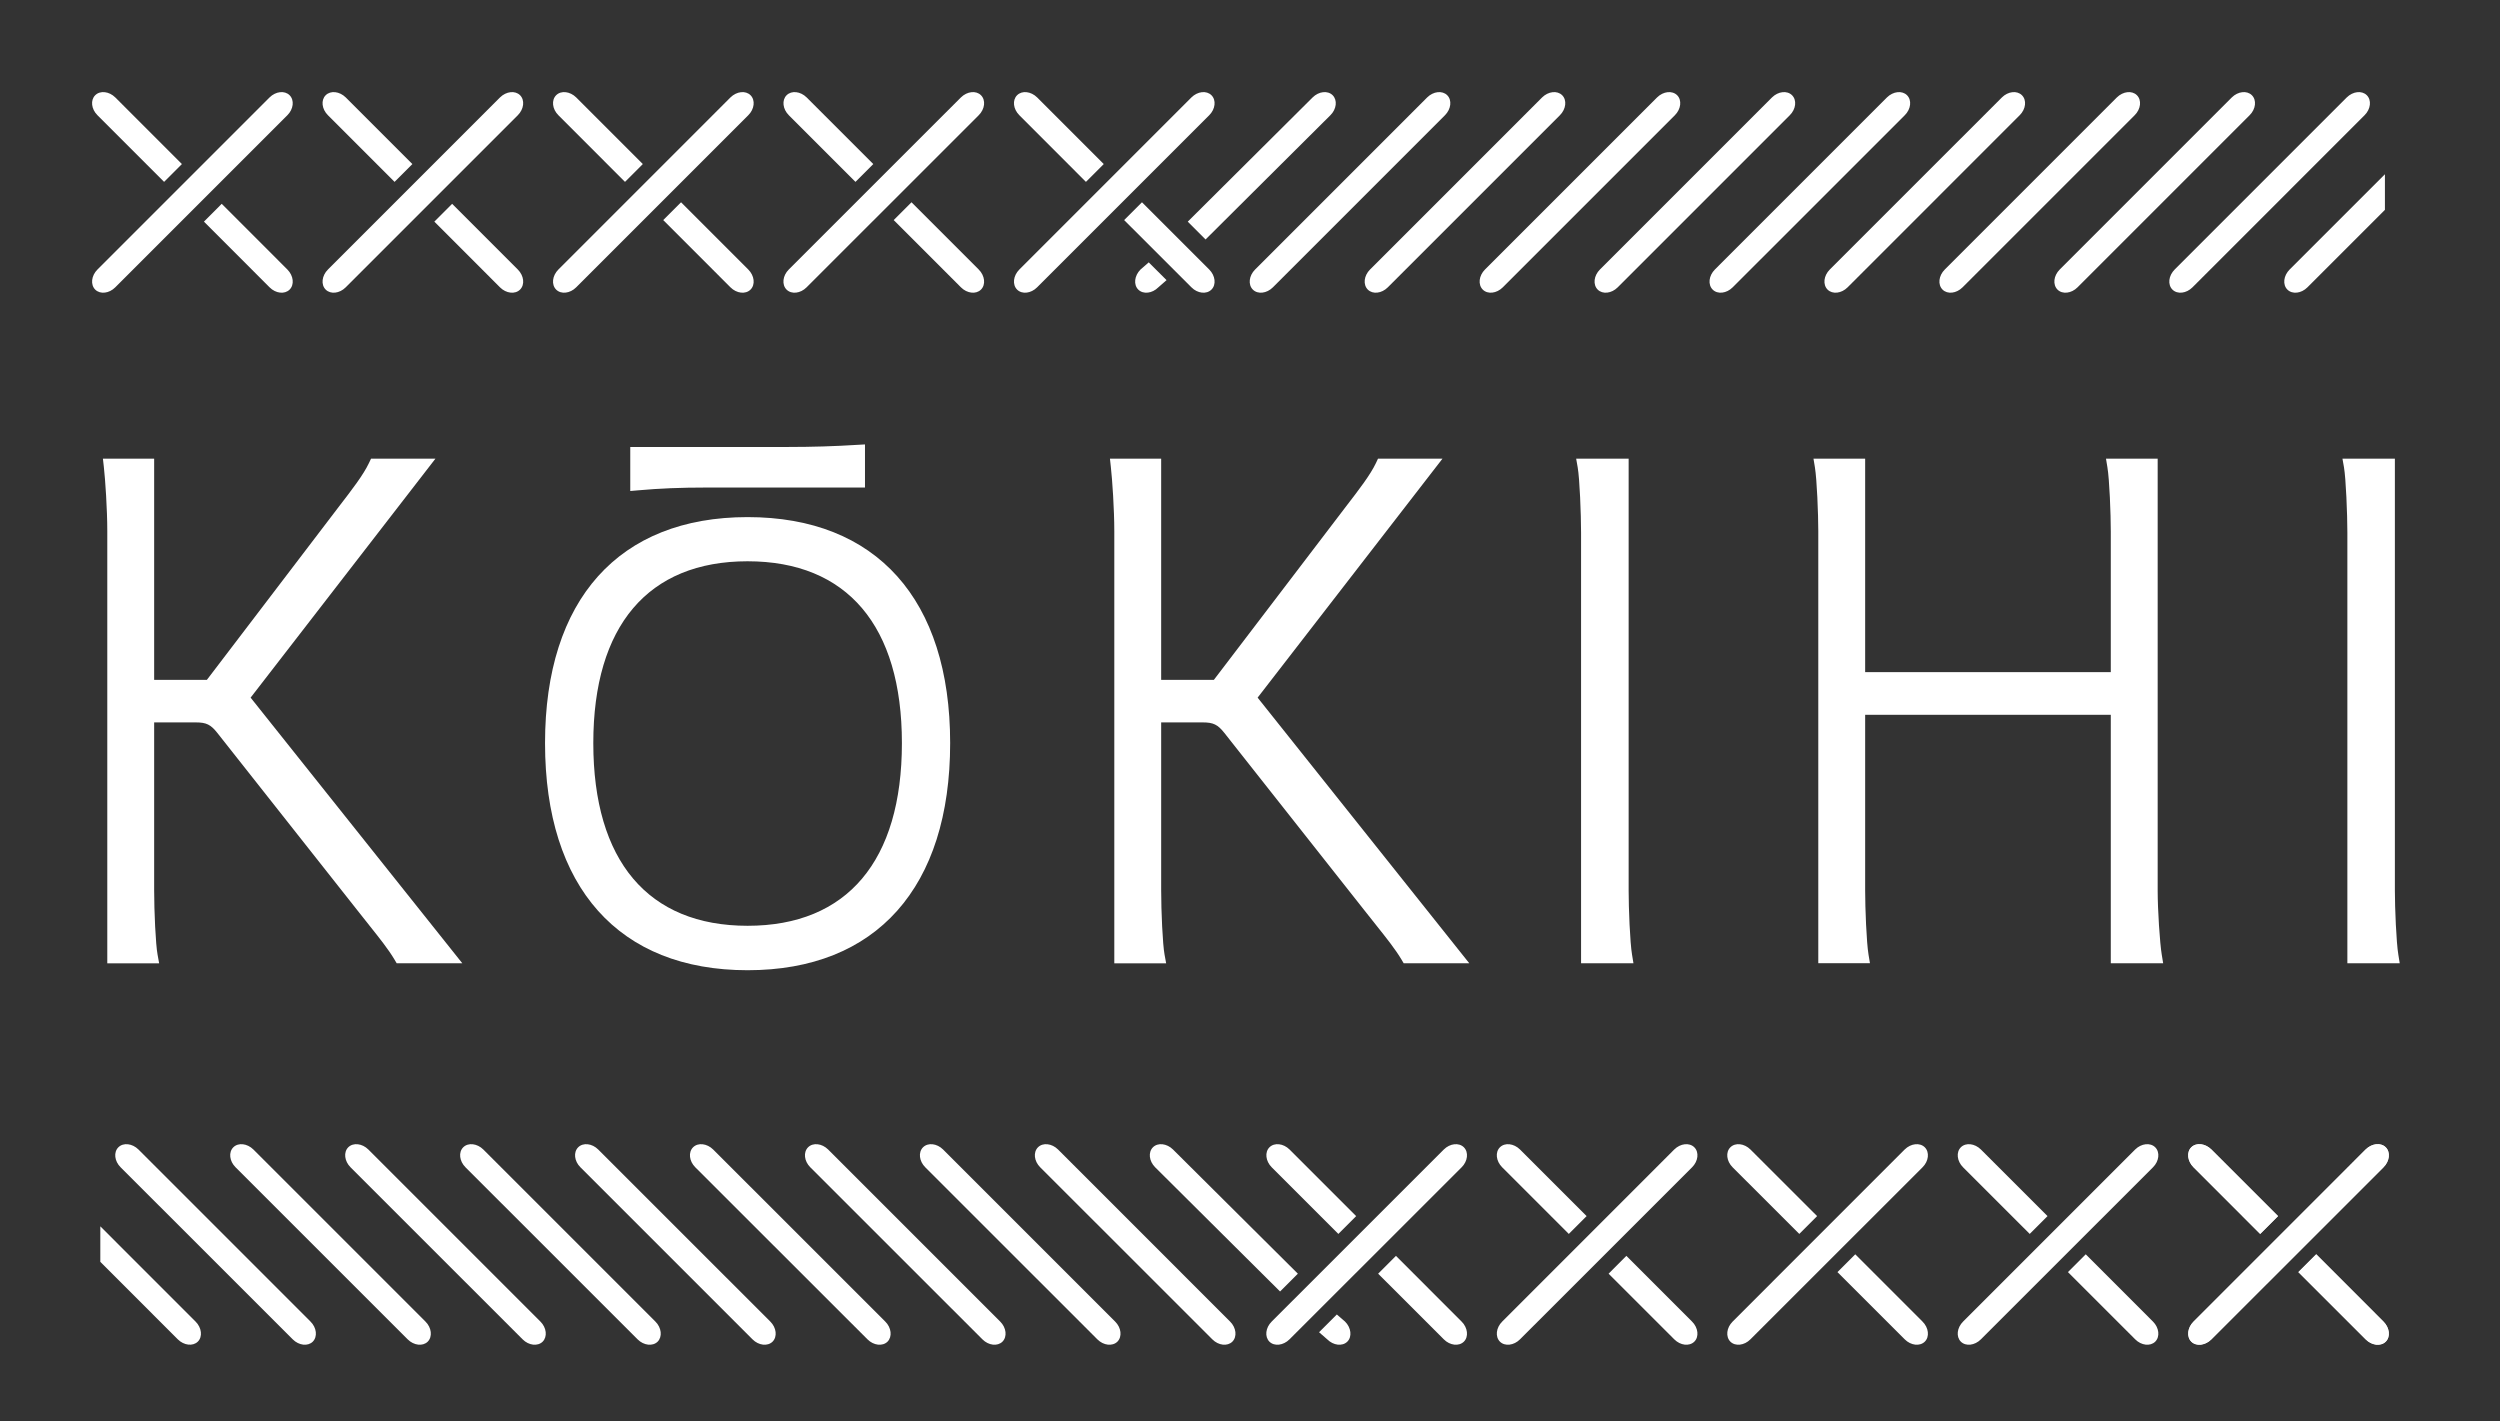 <svg id="Layer_1" data-name="Layer 1" xmlns="http://www.w3.org/2000/svg" viewBox="0 0 1900 1080"><rect x="0" y="0" width="1900" height="1080" fill="#333333" stroke="none"/><defs><style>.cls-1{fill:#fff;}</style></defs><path class="cls-1" d="M1797.88,873.62c4.73-4.65,11.48-5.4,15.25-1.69h0c3.77,3.75,3,10.57-1.72,15.23l-130.77,130.75c-4.67,4.68-11.46,5.45-15.23,1.76h0c-3.73-3.77-3-10.6,1.72-15.27Z"/><path class="cls-1" d="M1797.92,1017.91c4.63,4.68,11.44,5.45,15.21,1.76s3-10.6-1.72-15.27l-51.08-51.13-13.56,13.53Z"/><path class="cls-1" d="M1680.66,873.62c-4.73-4.65-11.48-5.4-15.25-1.69s-3,10.57,1.72,15.23l50.61,50.62,13.56-13.54Z"/><path class="cls-1" d="M804.12,873.62c-4.71-4.65-11.49-5.4-15.24-1.69h0c-3.76,3.75-3,10.57,1.69,15.23l130.81,130.75c4.66,4.68,11.45,5.45,15.21,1.76h0c3.74-3.77,3-10.6-1.71-15.27Z"/><path class="cls-1" d="M716.74,873.62c-4.7-4.65-11.45-5.4-15.22-1.69h0c-3.76,3.75-3,10.57,1.7,15.23L834,1017.91c4.65,4.68,11.45,5.45,15.22,1.76h0c3.74-3.77,3-10.6-1.71-15.27Z"/><path class="cls-1" d="M629.38,873.62c-4.71-4.65-11.48-5.4-15.23-1.69h0c-3.76,3.75-3,10.57,1.69,15.23l130.81,130.75c4.66,4.68,11.45,5.45,15.21,1.76h0c3.74-3.77,3-10.6-1.7-15.27Z"/><path class="cls-1" d="M542,873.62c-4.72-4.65-11.49-5.4-15.25-1.69h0c-3.76,3.75-3,10.57,1.69,15.23L659.3,1017.91c4.65,4.68,11.45,5.45,15.21,1.76h0c3.72-3.77,3-10.6-1.7-15.27Z"/><path class="cls-1" d="M454.64,873.62c-4.7-4.65-11.45-5.4-15.21-1.69h0c-3.76,3.75-3,10.57,1.71,15.23l130.77,130.75c4.67,4.68,11.46,5.45,15.23,1.76h0c3.74-3.77,3-10.6-1.7-15.27Z"/><path class="cls-1" d="M367.32,873.62c-4.71-4.65-11.5-5.4-15.25-1.69h0c-3.76,3.75-2.95,10.57,1.71,15.23l130.8,130.75c4.66,4.68,11.46,5.45,15.22,1.76h0c3.72-3.77,3-10.6-1.7-15.27Z"/><path class="cls-1" d="M279.94,873.62c-4.71-4.65-11.47-5.4-15.26-1.69h0c-3.73,3.75-2.93,10.57,1.74,15.23L397.2,1017.91c4.66,4.68,11.44,5.45,15.22,1.76h0c3.71-3.77,3-10.6-1.7-15.27Z"/><path class="cls-1" d="M192.58,873.62c-4.71-4.65-11.48-5.4-15.24-1.69h0c-3.76,3.75-3,10.57,1.71,15.23l130.79,130.75c4.67,4.68,11.47,5.45,15.22,1.76h0c3.73-3.77,3-10.6-1.71-15.27Z"/><path class="cls-1" d="M105.23,873.62c-4.72-4.65-11.5-5.4-15.26-1.69h0c-3.77,3.75-3,10.57,1.71,15.23l130.8,130.75c4.67,4.68,11.47,5.45,15.22,1.76h0c3.73-3.77,3-10.6-1.71-15.27Z"/><path class="cls-1" d="M1797.88,873.62c4.73-4.65,11.48-5.4,15.25-1.69h0c3.77,3.75,3,10.57-1.72,15.23l-130.77,130.75c-4.67,4.68-11.46,5.45-15.23,1.76h0c-3.73-3.77-3-10.6,1.72-15.27Z"/><path class="cls-1" d="M1797.92,1017.91c4.63,4.68,11.44,5.45,15.21,1.76s3-10.6-1.72-15.27l-51.08-51.13-13.56,13.53Z"/><path class="cls-1" d="M1680.66,873.62c-4.73-4.65-11.48-5.4-15.25-1.69s-3,10.57,1.72,15.23l50.61,50.62,13.56-13.54Z"/><path class="cls-1" d="M1097.3,873.62c4.7-4.65,11.47-5.4,15.23-1.69h0c3.76,3.75,3,10.57-1.7,15.23L980,1017.91c-4.68,4.68-11.48,5.45-15.23,1.76h0c-3.75-3.77-3-10.6,1.71-15.27Z"/><path class="cls-1" d="M1097.32,1017.91c4.64,4.68,11.45,5.45,15.21,1.76s3-10.6-1.7-15.27l-49.91-49.95L1047.39,968Z"/><path class="cls-1" d="M980.06,873.62c-4.72-4.65-11.5-5.4-15.25-1.69s-2.95,10.57,1.71,15.23l50.63,50.62,13.54-13.54Z"/><path class="cls-1" d="M1008.71,1017.91c4.68,4.68,11.49,5.45,15.24,1.76s3-10.6-1.72-15.27L1016,999l-13.52,13.5Z"/><path class="cls-1" d="M891.48,873.62c-4.71-4.65-11.5-5.4-15.24-1.69s-3,10.57,1.7,15.23l94.91,94.37L986.37,968Z"/><path class="cls-1" d="M1622.72,873.62c4.72-4.65,11.49-5.4,15.24-1.69h0c3.77,3.75,3,10.57-1.7,15.23l-130.79,130.75c-4.66,4.68-11.47,5.45-15.21,1.76h0c-3.75-3.77-3-10.6,1.69-15.27Z"/><path class="cls-1" d="M1622.77,1017.91c4.65,4.68,11.44,5.45,15.19,1.76s3-10.6-1.7-15.27l-51.09-51.13-13.53,13.53Z"/><path class="cls-1" d="M1505.49,873.62c-4.72-4.65-11.49-5.4-15.23-1.69s-3,10.57,1.69,15.23l50.64,50.62,13.53-13.54Z"/><path class="cls-1" d="M1447.55,873.62c4.74-4.65,11.51-5.4,15.28-1.69h0c3.75,3.75,3,10.57-1.72,15.23L1330.3,1017.91c-4.64,4.68-11.43,5.45-15.2,1.76h0c-3.73-3.77-3-10.6,1.7-15.27Z"/><path class="cls-1" d="M1447.61,1017.91c4.66,4.68,11.45,5.45,15.22,1.76s3-10.6-1.72-15.27L1410,953.27l-13.54,13.53Z"/><path class="cls-1" d="M1330.34,873.62c-4.72-4.65-11.47-5.4-15.24-1.69s-3,10.57,1.7,15.23l50.66,50.62L1381,924.24Z"/><path class="cls-1" d="M1272.42,873.62c4.74-4.65,11.48-5.4,15.25-1.69h0c3.77,3.75,3,10.57-1.71,15.23l-130.78,130.75c-4.65,4.68-11.46,5.45-15.22,1.76h0c-3.73-3.77-3-10.6,1.71-15.27Z"/><path class="cls-1" d="M1272.46,1017.91c4.66,4.68,11.44,5.45,15.21,1.76s3-10.6-1.71-15.27l-49.91-49.95L1222.53,968Z"/><path class="cls-1" d="M1155.21,873.62c-4.73-4.65-11.49-5.4-15.25-1.69s-3,10.57,1.71,15.23l50.62,50.62,13.55-13.54Z"/><path class="cls-1" d="M148.63,1004.4,76.24,932V959l58.87,58.88c4.68,4.68,11.47,5.45,15.23,1.76S153.33,1009.07,148.63,1004.4Z"/><path class="cls-1" d="M880.33,218.38c-4.66,4.67-11.47,5.45-15.23,1.72s-3-10.58,1.7-15.27l6.24-5.44,13.54,13.52Z"/><path class="cls-1" d="M997.59,74.05c4.7-4.65,11.47-5.42,15.22-1.68s3,10.55-1.71,15.21L916.23,182,902.7,168.46Z"/><path class="cls-1" d="M905.47,74.05c4.72-4.65,11.46-5.42,15.23-1.68h0c3.77,3.73,3,10.55-1.69,15.21L788.19,218.38c-4.65,4.67-11.43,5.45-15.19,1.72h0c-3.74-3.75-3-10.58,1.71-15.27Z"/><path class="cls-1" d="M905.5,218.38c4.62,4.67,11.43,5.45,15.2,1.72s3-10.58-1.69-15.27l-51.11-51.1-13.55,13.54Z"/><path class="cls-1" d="M788.24,74.05c-4.72-4.65-11.48-5.42-15.24-1.68s-3,10.55,1.71,15.21l50.6,50.65,13.54-13.54Z"/><path class="cls-1" d="M204.86,74.05c4.71-4.65,11.46-5.42,15.23-1.68h0c3.76,3.73,3,10.55-1.69,15.21L87.59,218.38c-4.65,4.67-11.45,5.45-15.22,1.72h0c-3.73-3.75-3-10.58,1.7-15.27Z"/><path class="cls-1" d="M204.89,218.38c4.66,4.67,11.43,5.45,15.2,1.72s3-10.58-1.69-15.27L168.5,154.9,155,168.44Z"/><path class="cls-1" d="M87.63,74.05c-4.72-4.65-11.49-5.42-15.26-1.68s-3,10.55,1.7,15.21l50.64,50.65,13.54-13.54Z"/><path class="cls-1" d="M730.29,74.05c4.72-4.65,11.5-5.42,15.25-1.68h0c3.76,3.73,3,10.55-1.71,15.21L613,218.38c-4.66,4.67-11.45,5.45-15.21,1.72h0c-3.74-3.75-3-10.58,1.68-15.27Z"/><path class="cls-1" d="M730.33,218.38c4.65,4.67,11.46,5.45,15.21,1.72s3-10.58-1.71-15.27l-51.09-51.1-13.53,13.54Z"/><path class="cls-1" d="M613.06,74.05c-4.7-4.65-11.47-5.42-15.23-1.68s-3,10.55,1.68,15.21l50.65,50.65,13.54-13.54Z"/><path class="cls-1" d="M555.14,74.05c4.73-4.65,11.5-5.42,15.26-1.68h0c3.76,3.73,3,10.55-1.71,15.21l-130.8,130.8c-4.66,4.67-11.47,5.45-15.21,1.72h0c-3.75-3.75-3-10.58,1.7-15.27Z"/><path class="cls-1" d="M555.16,218.38c4.68,4.67,11.48,5.45,15.24,1.72s3-10.58-1.71-15.27l-51.09-51.1-13.54,13.54Z"/><path class="cls-1" d="M437.92,74.05c-4.72-4.65-11.5-5.42-15.24-1.68s-3,10.55,1.7,15.21L475,138.23l13.54-13.54Z"/><path class="cls-1" d="M380,74.05c4.73-4.65,11.49-5.42,15.25-1.68h0c3.74,3.73,2.95,10.55-1.71,15.21L262.73,218.38c-4.67,4.67-11.44,5.45-15.2,1.72h0c-3.75-3.75-3-10.58,1.71-15.27Z"/><path class="cls-1" d="M380,218.38c4.66,4.67,11.48,5.45,15.24,1.72s3-10.58-1.71-15.27L343.63,154.9,330.1,168.44Z"/><path class="cls-1" d="M262.78,74.05c-4.73-4.65-11.49-5.42-15.25-1.68s-3,10.55,1.71,15.21l50.63,50.65,13.55-13.54Z"/><path class="cls-1" d="M1084.65,74.05c4.7-4.65,11.47-5.42,15.23-1.68h0c3.76,3.73,2.95,10.55-1.7,15.21L967.39,218.38c-4.67,4.67-11.47,5.45-15.23,1.72h0c-3.74-3.75-3-10.58,1.72-15.27Z"/><path class="cls-1" d="M1172,74.05c4.72-4.65,11.49-5.42,15.25-1.68h0c3.76,3.73,2.94,10.55-1.71,15.21l-130.81,130.8c-4.66,4.67-11.44,5.45-15.2,1.72h0c-3.74-3.75-3-10.58,1.7-15.27Z"/><path class="cls-1" d="M1259.38,74.05c4.71-4.65,11.46-5.42,15.25-1.68h0c3.75,3.73,2.94,10.55-1.72,15.21l-130.79,130.8c-4.68,4.67-11.46,5.45-15.22,1.72h0c-3.73-3.75-3-10.58,1.69-15.27Z"/><path class="cls-1" d="M1346.72,74.05c4.71-4.65,11.48-5.42,15.23-1.68h0c3.77,3.73,3,10.55-1.7,15.21l-130.79,130.8c-4.67,4.67-11.45,5.45-15.21,1.72h0c-3.74-3.75-3-10.58,1.7-15.27Z"/><path class="cls-1" d="M1434.08,74.05c4.71-4.65,11.5-5.42,15.25-1.68h0c3.77,3.73,3,10.55-1.7,15.21l-130.81,130.8c-4.66,4.67-11.45,5.45-15.19,1.72h0c-3.75-3.75-3-10.58,1.69-15.27Z"/><path class="cls-1" d="M1521.45,74.05c4.7-4.65,11.45-5.42,15.22-1.68h0c3.77,3.73,3,10.55-1.7,15.21l-130.79,130.8c-4.66,4.67-11.45,5.45-15.23,1.72h0c-3.73-3.75-3-10.58,1.71-15.27Z"/><path class="cls-1" d="M1608.81,74.05c4.72-4.65,11.49-5.42,15.24-1.68h0c3.77,3.73,3,10.55-1.7,15.21l-130.81,130.8c-4.66,4.67-11.45,5.45-15.2,1.72h0c-3.75-3.75-3-10.58,1.7-15.27Z"/><path class="cls-1" d="M1696.17,74.05c4.72-4.65,11.49-5.42,15.26-1.68h0c3.75,3.73,3,10.55-1.72,15.21l-130.79,130.8c-4.66,4.67-11.47,5.45-15.22,1.72h0c-3.73-3.75-3-10.58,1.7-15.27Z"/><path class="cls-1" d="M1783.53,74.05c4.72-4.65,11.47-5.42,15.24-1.68h0c3.76,3.73,3,10.55-1.7,15.21l-130.79,130.8c-4.66,4.67-11.47,5.45-15.22,1.72h0c-3.75-3.75-3-10.58,1.7-15.27Z"/><path class="cls-1" d="M1740.12,204.83l72.42-72.4v27.06l-58.9,58.89c-4.66,4.67-11.45,5.45-15.22,1.72S1735.44,209.52,1740.12,204.83Z"/><path class="cls-1" d="M351.34,732.07H301.46l-1.61-2.74c-4.65-7.87-11.69-16.64-19.14-26-3.23-4-6.53-8.14-9.74-12.3l-105.79-134c-5-6.32-8.33-8-16.35-8H117.16V676.5c0,16.29,1.13,41.23,2.59,49l1.2,6.62H81.54V403.67c0-16.52-1.51-39-2.62-48.86l-.7-6.2h38.94V516.68h40.08l100.44-131.8c9.92-12.89,18.5-24,22.77-33.06l1.53-3.21h48.93L190.47,530.2Z"/><path class="cls-1" d="M568.18,737.37c-97.86,0-153.95-62.91-153.95-172.61C414.23,455.63,470.32,393,568.18,393s153.94,62.59,153.94,171.72C722.12,674.46,666,737.37,568.18,737.37Zm0-310.8c-75.63,0-117.27,49.08-117.27,138.19,0,89.53,41.64,138.84,117.27,138.84s117.27-49.31,117.27-138.84C685.45,475.65,643.8,426.57,568.18,426.57Z"/><path class="cls-1" d="M479,373.17V339.7H598.89c17.93,0,35.62-.52,52.6-1.61l5.9-.33v32.77H536.66c-19.1,0-35.48.65-51.62,2.11Z"/><path class="cls-1" d="M1116.64,732.07h-49.85l-1.61-2.74c-4.66-7.87-11.69-16.64-19.14-26-3.25-4-6.52-8.14-9.74-12.3l-105.78-134c-5-6.32-8.37-8-16.38-8H882.49V676.5c0,16.29,1.12,41.23,2.57,49l1.21,6.62h-39.4V403.67c0-16.52-1.52-39-2.63-48.86l-.68-6.2h38.93V516.68h40.06L1023,384.88c9.92-12.89,18.48-24,22.77-33.06l1.5-3.21h49L955.79,530.2Z"/><path class="cls-1" d="M1241.42,732.07h-39.81V404.72c0-14.07-1.07-41.07-2.57-49.56l-1.15-6.55h39.88V677c0,13.15,1,39.2,2.58,48.52Z"/><path class="cls-1" d="M1644,732.07H1604.2V543.27H1417.52V677c0,13.15,1,39.2,2.56,48.52l1.09,6.53H1381.9V403.67c0-13.15-1.05-39.2-2.57-48.55l-1.08-6.51h39.27V510.82H1604.2V403.67c0-13.15-1-39.2-2.57-48.55l-1.07-6.51h39.27V677c0,14.28,1.62,39.68,3.1,48.52Z"/><path class="cls-1" d="M1823.79,732.07H1784V404.72c0-14.07-1.11-41.07-2.57-49.56l-1.16-6.55h39.84V677c0,13.15,1.06,39.2,2.62,48.52Z"/></svg>
